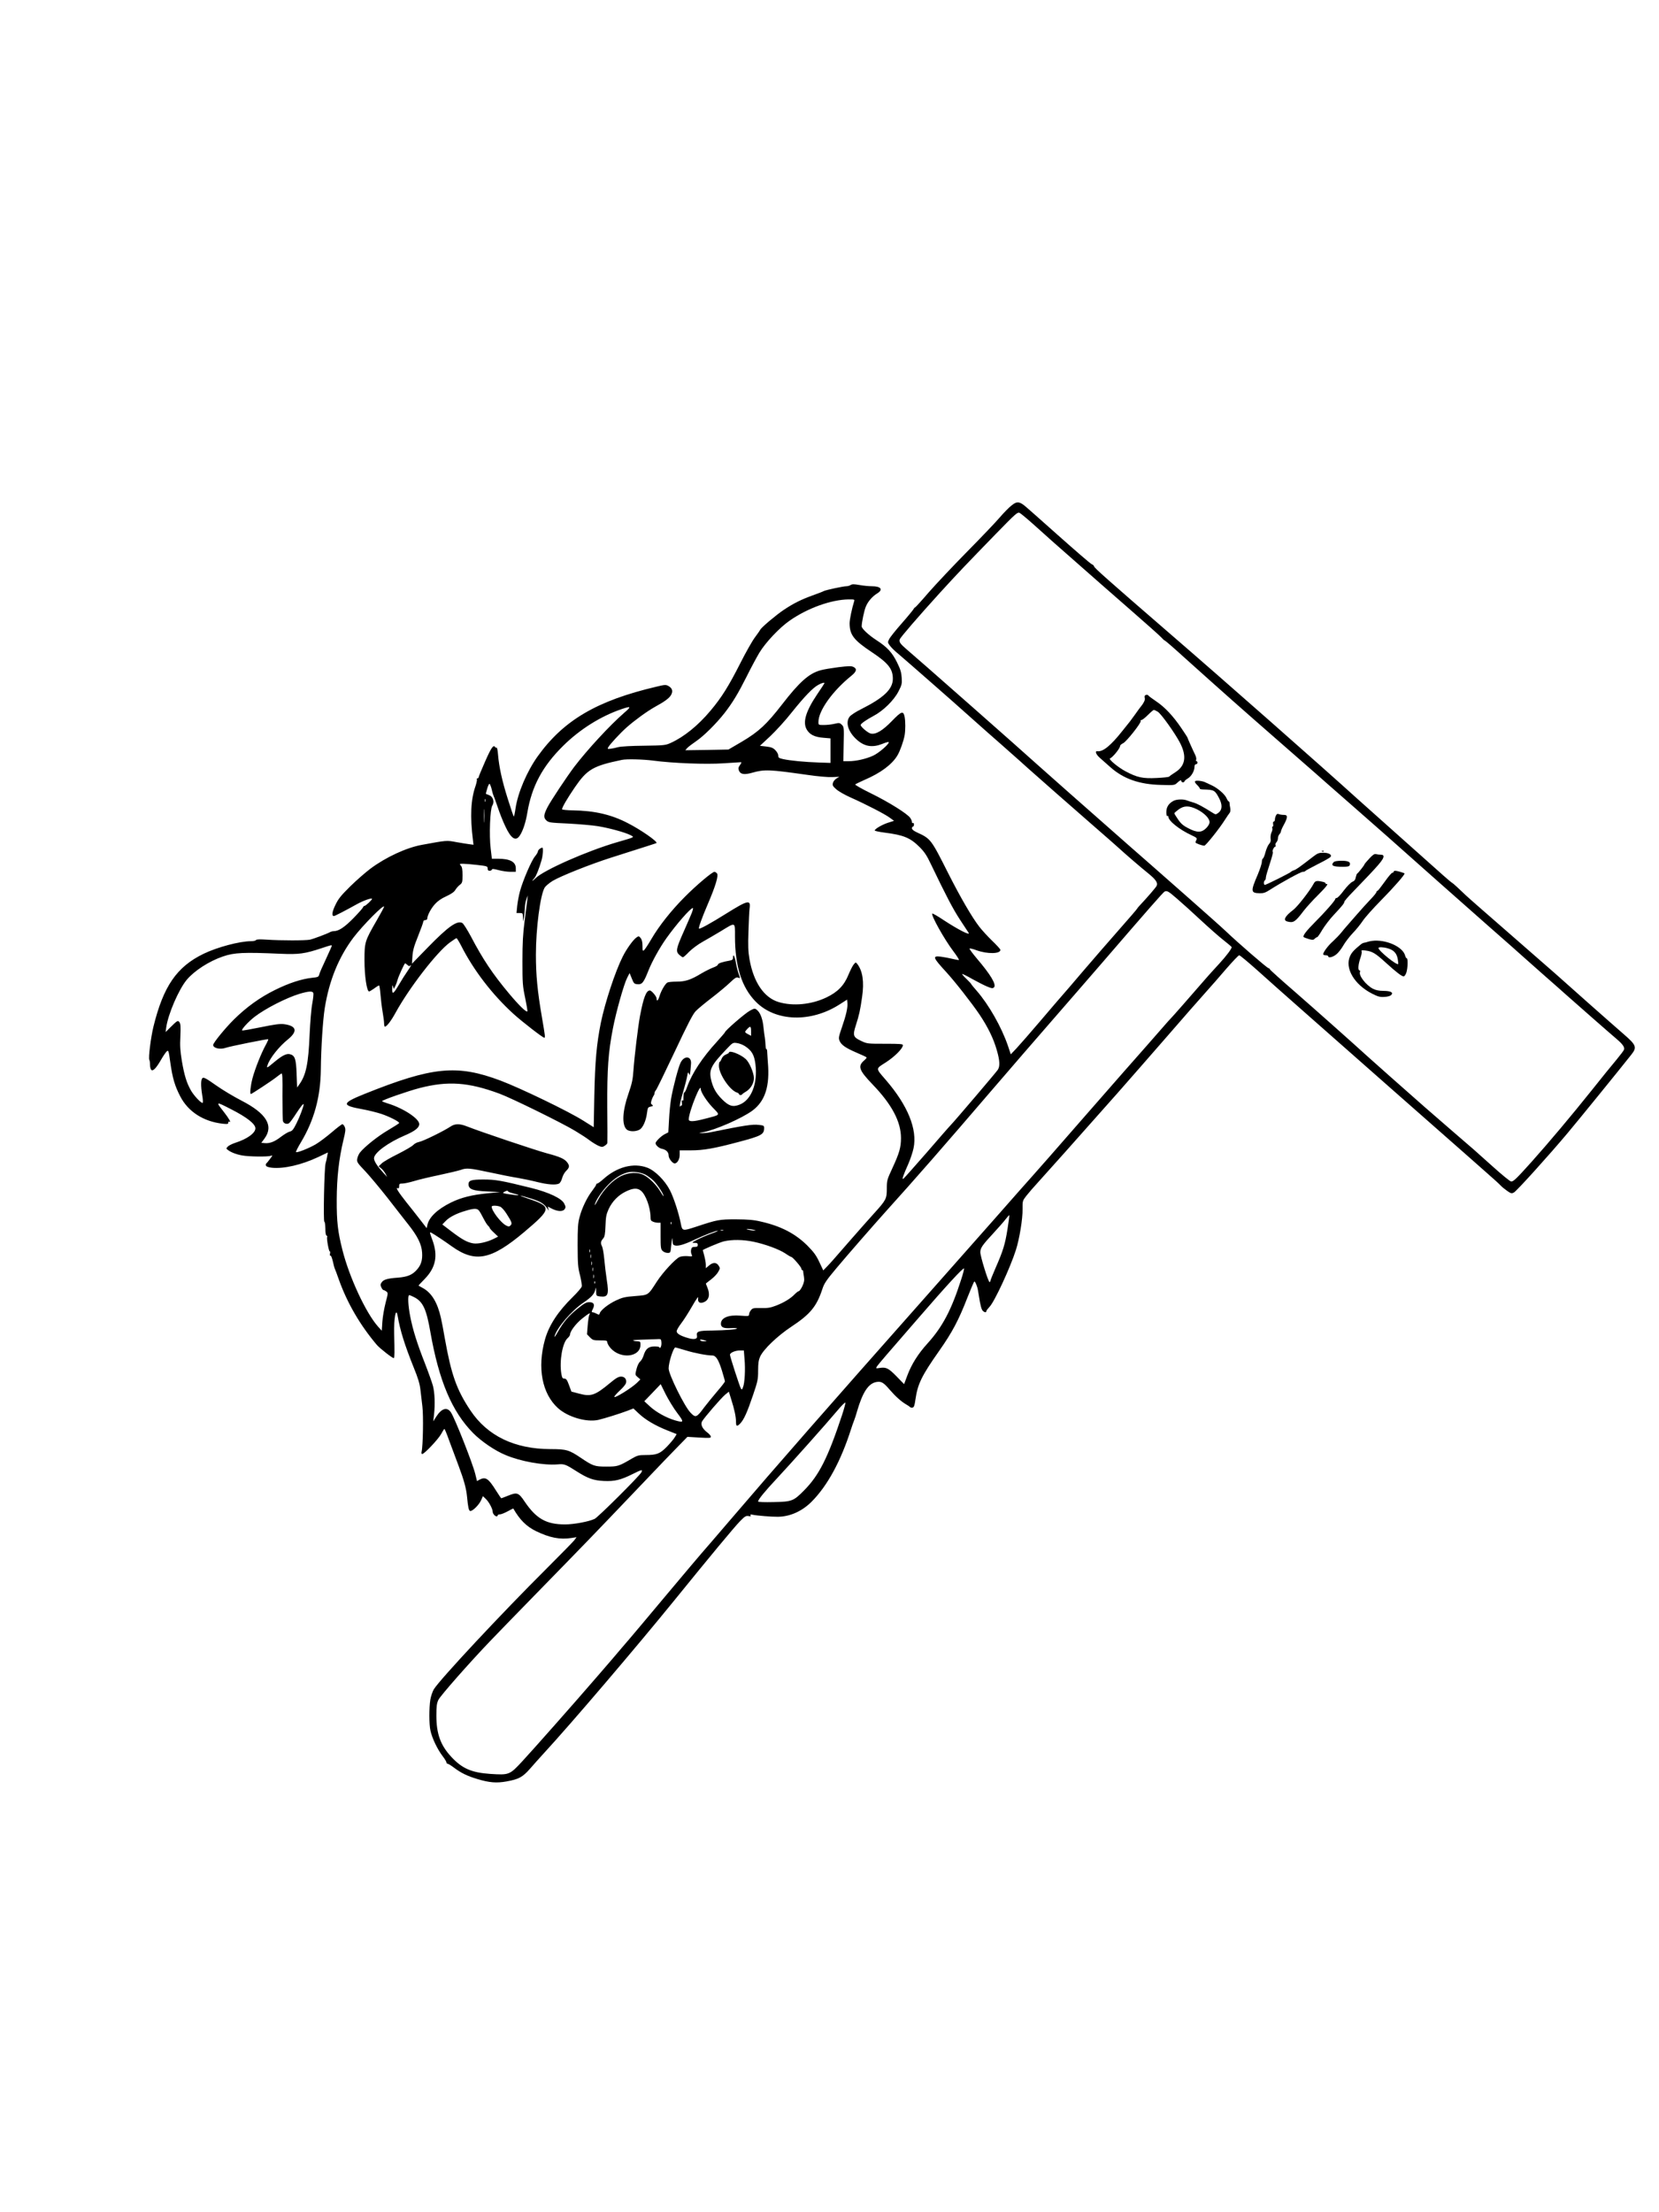 <?xml version="1.0" encoding="UTF-8" standalone="yes"?>
<svg version="1.0" xmlns="http://www.w3.org/2000/svg" width="1650" height="2200" viewBox="0 0 1650 2200" preserveAspectRatio="xMidYMid meet">
  <g transform="translate(0,2200) scale(0.1,-0.1)" fill="#000000" stroke="none">
    <path d="M10059 16972 c-26 -20 -77 -73 -115 -117 -37 -44 -183 -197 -324
-340 -141 -143 -313 -326 -384 -407 -70 -82 -131 -148 -134 -148 -4 0 -12 -9
-17 -19 -6 -10 -59 -75 -118 -142 -60 -68 -116 -138 -124 -156 -15 -29 -15
-33 7 -63 12 -17 50 -55 85 -83 70 -59 598 -522 660 -579 22 -20 123 -110 225
-200 102 -89 201 -177 220 -194 19 -17 62 -55 95 -84 33 -30 74 -66 90 -81
103 -92 426 -376 635 -558 135 -117 256 -224 270 -237 48 -45 216 -190 286
-246 79 -64 102 -97 88 -127 -8 -17 -91 -113 -166 -193 -16 -16 -28 -32 -28
-34 0 -3 -80 -96 -178 -207 -98 -111 -261 -299 -362 -417 -100 -118 -193 -226
-206 -240 -13 -14 -107 -124 -210 -245 -103 -121 -213 -247 -244 -280 l-57
-60 -28 84 c-64 187 -190 409 -311 548 -30 33 -54 64 -54 66 0 3 -21 26 -47
51 -26 24 -46 47 -43 50 3 2 48 -20 100 -50 52 -29 119 -63 148 -75 46 -19 55
-20 68 -8 26 27 -32 125 -174 291 -41 49 -72 91 -69 95 4 3 35 -4 69 -17 108
-39 238 -37 238 4 0 6 -37 47 -83 91 -45 44 -103 107 -128 140 -74 96 -188
293 -308 530 -173 343 -173 343 -313 408 -30 14 -48 28 -48 40 0 9 5 17 10 17
6 0 10 9 10 21 0 11 -4 17 -10 14 -5 -3 -10 1 -10 10 0 9 -7 27 -17 41 -27 41
-216 159 -392 245 -90 44 -160 84 -155 88 5 5 47 25 94 46 161 69 275 155 327
245 25 42 61 144 70 197 9 51 9 139 0 185 -13 62 -31 56 -125 -41 -95 -98
-161 -137 -212 -126 -28 6 -100 67 -100 85 0 13 56 52 129 91 95 50 200 153
246 241 34 66 37 78 33 138 -3 51 -12 83 -45 150 -49 100 -98 154 -208 225
-77 50 -145 114 -145 136 0 39 25 160 42 198 21 51 66 102 116 132 58 37 32
69 -57 69 -28 0 -82 5 -121 12 -56 10 -75 10 -90 0 -11 -7 -30 -12 -42 -12
-32 0 -203 -37 -225 -48 -10 -6 -58 -24 -108 -42 -116 -42 -191 -79 -290 -145
-75 -50 -226 -177 -234 -198 -2 -5 -25 -38 -51 -73 -27 -35 -93 -152 -148
-261 -114 -225 -184 -338 -296 -471 -124 -148 -263 -260 -395 -320 -53 -24
-66 -25 -267 -28 -122 -1 -229 -7 -255 -14 -24 -7 -59 -14 -77 -16 -29 -4 -32
-2 -23 14 16 30 117 139 183 198 79 70 204 161 283 205 99 54 144 88 161 121
19 37 9 66 -30 87 -23 13 -37 12 -118 -8 -592 -139 -923 -334 -1180 -692 -107
-150 -198 -362 -221 -520 -6 -44 -14 -79 -17 -79 -3 0 -29 78 -59 173 -57 179
-88 321 -98 444 -3 40 -9 70 -14 68 -4 -3 -10 -1 -14 5 -17 27 -38 -2 -99
-140 -36 -82 -66 -154 -66 -160 0 -5 -5 -10 -11 -10 -6 0 -9 -6 -6 -12 2 -7
-4 -35 -13 -63 -48 -135 -56 -305 -26 -543 l5 -43 -37 5 c-20 2 -79 12 -131
21 -101 19 -95 19 -346 -27 -154 -28 -358 -123 -510 -236 -49 -37 -140 -116
-202 -177 -92 -91 -118 -123 -147 -184 -34 -69 -39 -111 -15 -111 9 0 119 57
232 120 62 34 147 64 147 51 0 -11 -63 -70 -75 -70 -5 0 -12 -6 -15 -15 -3 -8
-45 -56 -95 -107 -87 -89 -145 -128 -193 -129 -12 0 -30 -4 -40 -10 -28 -16
-164 -67 -200 -75 -43 -9 -289 -9 -424 0 -74 5 -108 4 -112 -4 -4 -6 -26 -11
-49 -11 -114 0 -335 -59 -472 -125 -268 -130 -400 -323 -499 -725 -26 -107
-52 -313 -41 -330 4 -6 7 -28 7 -50 0 -22 6 -45 14 -51 17 -14 50 22 98 106
19 33 43 68 53 78 18 16 20 13 37 -111 22 -155 45 -232 99 -336 79 -152 230
-249 420 -271 49 -5 57 -4 57 10 0 9 5 13 10 10 24 -15 -2 31 -56 100 -81 103
-80 103 76 23 157 -80 240 -146 240 -189 0 -47 -81 -106 -200 -144 -30 -10
-63 -26 -74 -37 -18 -19 -18 -20 0 -34 31 -24 86 -45 144 -55 67 -12 249 -14
281 -4 23 8 23 7 -6 -31 -16 -22 -33 -42 -37 -45 -5 -3 -6 -13 -3 -21 4 -10
25 -17 60 -21 119 -12 295 29 459 106 l97 46 -7 -37 c-3 -20 -10 -53 -16 -72
-13 -45 -24 -580 -12 -580 5 0 9 -30 10 -67 0 -43 4 -68 12 -71 7 -2 9 -8 6
-13 -8 -13 17 -150 26 -144 4 2 5 -7 2 -22 -3 -15 -1 -24 5 -20 5 3 15 -22 23
-56 7 -34 17 -69 21 -77 4 -8 22 -55 39 -105 84 -235 212 -454 378 -650 31
-36 162 -138 169 -131 8 7 8 63 3 241 -4 156 19 274 35 178 24 -142 69 -287
161 -516 41 -100 59 -160 65 -215 5 -42 14 -119 20 -170 11 -89 6 -394 -8
-449 -3 -14 -1 -23 6 -23 21 0 157 144 187 197 16 29 31 53 34 53 3 0 25 -53
48 -118 24 -64 67 -178 94 -252 53 -142 75 -222 83 -305 10 -105 17 -136 30
-141 20 -8 89 59 110 107 l18 40 29 -28 c31 -29 68 -99 68 -127 0 -19 23 -46
39 -46 6 0 11 5 11 10 0 6 10 10 23 10 12 0 46 14 76 30 30 17 55 29 56 28 65
-113 130 -178 226 -225 137 -66 238 -86 353 -68 l50 8 -21 -29 c-12 -16 -135
-141 -273 -279 -452 -450 -1058 -1099 -1125 -1204 -13 -22 -29 -68 -35 -103
-13 -80 -13 -249 1 -308 16 -75 68 -184 120 -253 22 -28 39 -57 39 -64 0 -7 5
-13 12 -13 6 0 34 -17 63 -39 70 -53 134 -84 235 -114 117 -35 188 -41 288
-23 121 22 159 42 233 126 35 41 96 108 134 150 275 298 931 1068 1310 1535
346 427 585 715 645 777 48 49 59 55 84 51 22 -4 27 -3 21 7 -6 9 0 11 21 6
42 -9 190 -21 250 -20 121 1 242 55 338 152 157 159 289 402 391 722 10 30 23
69 30 85 7 17 20 57 29 90 55 189 112 276 191 291 50 9 72 -4 135 -78 57 -66
115 -118 166 -147 16 -9 32 -20 35 -24 4 -5 15 -7 25 -5 14 2 20 19 29 83 22
152 62 234 235 480 131 186 195 307 284 537 32 81 61 150 66 153 8 5 30 -48
36 -85 1 -8 5 -30 8 -48 16 -103 27 -144 40 -157 17 -18 36 -20 36 -4 0 6 14
24 30 41 49 48 209 394 264 568 35 110 68 310 66 406 -1 79 0 83 36 130 21 27
77 92 125 144 85 93 363 405 783 879 115 130 337 385 495 566 157 182 329 377
381 435 52 58 146 165 208 238 63 72 119 132 127 132 7 0 86 -66 176 -146 181
-162 227 -203 439 -390 80 -70 156 -138 170 -150 14 -12 338 -298 720 -635
382 -336 724 -638 760 -669 36 -32 121 -107 190 -168 69 -60 134 -119 145
-132 11 -12 40 -36 63 -52 40 -28 46 -29 69 -17 28 15 346 367 529 585 102
121 527 644 638 785 59 74 51 95 -77 206 -93 80 -618 545 -677 599 -14 13
-209 183 -435 380 -225 196 -430 375 -455 399 -25 23 -65 61 -89 84 -24 22
-46 41 -48 41 -3 0 -40 31 -82 68 -42 38 -245 219 -451 402 -206 184 -391 349
-410 366 -344 312 -1341 1191 -1865 1643 -624 540 -754 655 -754 669 -1 7 -11
16 -23 21 -13 5 -162 134 -333 286 -170 152 -323 287 -340 300 -52 39 -75 39
-126 -3z m241 -206 c162 -146 159 -143 390 -346 102 -90 214 -189 250 -220 36
-32 180 -158 320 -280 140 -122 269 -237 287 -256 17 -19 34 -34 38 -34 4 0
91 -75 193 -168 392 -352 568 -508 922 -817 201 -175 376 -328 390 -341 14
-13 180 -159 370 -325 300 -263 431 -379 555 -490 99 -89 426 -378 795 -704
168 -147 319 -281 335 -296 17 -15 112 -99 211 -187 100 -88 197 -173 215
-190 101 -90 459 -404 507 -444 61 -52 83 -83 74 -107 -3 -9 -37 -54 -76 -101
-40 -47 -151 -184 -247 -305 -199 -249 -426 -519 -597 -710 -149 -166 -179
-195 -202 -195 -10 0 -91 66 -181 147 -90 81 -175 157 -189 169 -14 12 -113
98 -220 190 -108 93 -227 197 -265 230 -204 179 -535 473 -570 505 -155 141
-510 457 -722 642 -139 120 -253 223 -253 227 0 5 -6 10 -14 12 -16 3 -308
256 -426 369 -41 39 -201 181 -355 317 -154 135 -293 258 -310 273 -16 15
-145 127 -285 250 -342 300 -878 774 -1175 1040 -83 74 -238 211 -395 349 -96
84 -186 164 -200 176 -120 107 -387 340 -442 387 -74 63 -89 83 -79 109 8 22
187 229 395 458 189 207 259 280 563 593 200 205 214 217 235 206 13 -7 84
-66 158 -133z m-1804 -743 c-23 -73 -46 -184 -46 -221 0 -115 41 -168 220
-287 164 -109 210 -167 210 -265 0 -104 -90 -189 -316 -303 -51 -25 -101 -58
-113 -73 -46 -58 -15 -155 74 -233 77 -67 154 -78 255 -37 33 14 60 20 60 15
0 -22 -99 -107 -154 -133 -68 -32 -170 -56 -245 -56 l-53 0 3 170 c4 164 3
170 -18 192 -21 20 -26 21 -73 10 -28 -7 -76 -12 -106 -12 -53 0 -54 0 -54 30
0 112 139 307 328 460 51 41 58 69 21 87 -22 11 -48 10 -150 -2 -68 -9 -149
-22 -179 -31 -115 -32 -209 -116 -383 -341 -152 -196 -230 -269 -397 -368
l-135 -79 -215 -4 -214 -3 19 22 c11 12 52 43 90 69 75 51 199 174 282 280 79
102 134 193 218 360 42 85 100 193 127 238 62 103 202 251 302 320 179 125
412 208 584 211 56 1 63 -1 58 -16z m-296 -817 c0 -2 -33 -53 -74 -113 -112
-167 -144 -275 -103 -347 29 -51 78 -76 166 -83 l71 -6 0 -122 0 -122 -117 4
c-136 4 -287 19 -355 34 -42 10 -48 14 -48 36 0 14 -13 37 -29 53 -22 23 -41
30 -91 36 l-62 7 103 96 c56 53 153 159 214 237 124 155 211 246 265 274 33
18 60 25 60 16z m-1990 -293 c-147 -128 -368 -368 -498 -538 -76 -101 -232
-336 -266 -401 -39 -75 -42 -105 -13 -132 23 -22 36 -24 218 -32 107 -6 239
-17 294 -26 112 -18 273 -62 325 -89 42 -22 49 -18 -130 -70 -300 -87 -732
-278 -814 -359 -37 -37 -42 -33 -8 6 16 19 44 91 68 173 14 49 19 125 8 125
-16 0 -44 -23 -44 -37 0 -8 -13 -30 -28 -48 -35 -39 -124 -247 -151 -350 -11
-41 -23 -105 -27 -144 l-7 -71 32 0 c30 0 31 -2 32 -42 l1 -43 9 40 c4 22 8
65 9 95 1 30 8 71 16 90 l14 35 -5 -40 c-3 -22 -15 -116 -27 -210 -17 -134
-22 -220 -22 -405 0 -216 2 -246 27 -364 15 -72 25 -132 22 -134 -11 -11 -82
58 -181 176 -164 196 -261 341 -381 570 -36 67 -74 127 -85 133 -52 28 -143
-37 -347 -247 l-154 -158 5 75 c4 58 16 101 57 202 28 70 51 134 51 142 0 8 9
15 20 15 12 0 20 7 20 18 1 30 37 99 77 142 25 28 63 55 110 76 50 23 79 43
91 63 10 17 30 40 45 51 25 20 27 27 27 97 0 57 -4 81 -17 95 -15 17 -14 18
23 18 21 0 85 -5 142 -12 97 -11 102 -13 102 -35 0 -16 6 -23 19 -23 11 0 21
5 23 12 3 9 19 8 66 -5 34 -9 87 -17 117 -17 l55 0 0 35 c0 64 -58 95 -176 95
l-62 0 -12 102 c-16 130 -6 392 16 426 24 36 9 88 -29 103 -18 7 -33 13 -34
14 -2 1 4 25 13 54 8 28 19 49 23 46 5 -3 15 -29 22 -57 6 -29 16 -60 20 -68
5 -8 22 -58 40 -110 17 -52 50 -136 74 -186 57 -123 103 -154 143 -96 32 46
61 133 77 232 44 260 150 459 354 661 166 165 376 297 586 368 92 31 96 25 25
-36z m285 -477 c197 -26 523 -39 700 -27 88 6 165 11 173 11 8 0 6 -9 -8 -28
-17 -23 -19 -33 -11 -55 15 -38 53 -44 131 -22 124 35 169 33 550 -21 103 -15
204 -24 246 -22 l72 3 -29 -17 c-16 -10 -32 -30 -35 -45 -6 -23 -1 -32 33 -62
22 -20 85 -56 139 -80 155 -69 345 -167 392 -202 l44 -32 -57 -18 c-58 -18
-135 -62 -135 -78 0 -5 43 -14 96 -21 190 -24 257 -51 350 -144 48 -48 72 -84
113 -171 151 -314 217 -441 288 -550 44 -66 82 -126 87 -132 18 -31 -106 33
-248 126 -59 40 -111 69 -114 66 -15 -15 119 -255 209 -374 34 -45 59 -84 56
-87 -2 -3 -31 2 -63 10 -33 8 -85 18 -116 22 -87 10 -82 -6 51 -151 89 -97
257 -312 332 -423 85 -127 140 -240 173 -356 30 -103 33 -162 9 -196 -19 -28
-420 -499 -464 -545 -16 -16 -126 -142 -245 -280 -120 -137 -223 -254 -230
-258 -16 -9 -3 29 51 151 20 46 43 115 51 154 39 187 -57 424 -275 677 -105
122 -105 109 1 177 88 57 168 138 168 170 0 12 -31 14 -177 14 -176 0 -179 0
-240 29 -78 37 -84 53 -50 158 31 96 43 149 61 278 22 151 6 259 -48 329 -15
18 -16 18 -35 -5 -11 -13 -35 -60 -53 -104 -44 -107 -107 -171 -220 -225 -149
-71 -333 -88 -475 -45 -145 44 -249 198 -289 427 -13 74 -15 132 -10 278 3
102 8 203 11 225 13 91 -15 85 -233 -51 -153 -96 -263 -156 -270 -149 -7 7 29
107 88 245 77 179 108 283 91 304 -8 9 -19 16 -25 16 -22 0 -181 -134 -296
-250 -135 -136 -255 -287 -333 -421 -30 -52 -63 -101 -71 -108 -14 -12 -16 -7
-16 42 0 38 -6 62 -18 78 -18 21 -20 21 -42 6 -33 -23 -98 -113 -137 -191 -75
-150 -174 -450 -217 -656 -42 -210 -58 -383 -65 -723 l-6 -317 -105 66 c-147
93 -624 323 -823 398 -432 162 -676 138 -1349 -132 -231 -93 -235 -115 -25
-153 62 -11 149 -33 194 -48 81 -28 173 -75 173 -89 0 -4 -49 -35 -108 -70
-103 -60 -236 -166 -282 -224 -12 -15 -24 -43 -27 -62 -5 -32 0 -40 80 -124
46 -49 145 -168 220 -263 74 -96 167 -214 206 -264 94 -118 134 -199 139 -281
5 -75 -10 -124 -51 -170 -45 -52 -93 -72 -188 -80 -104 -7 -146 -19 -164 -48
-12 -18 -13 -27 -2 -49 6 -15 17 -27 22 -27 6 0 18 -7 28 -14 17 -13 17 -18
-8 -112 -14 -55 -29 -139 -32 -188 l-6 -90 -37 41 c-121 136 -286 491 -354
761 -46 180 -58 282 -57 501 1 224 22 407 66 591 21 86 24 109 14 132 -6 15
-17 28 -24 28 -6 0 -54 -36 -106 -81 -52 -44 -123 -98 -159 -119 -69 -40 -187
-87 -196 -77 -3 3 19 48 50 99 131 219 194 451 197 723 2 213 20 491 39 610
44 275 139 507 286 702 96 125 304 335 304 306 0 -5 -32 -65 -72 -134 -120
-208 -123 -218 -123 -399 0 -155 23 -310 46 -310 5 0 28 14 51 30 22 17 44 30
48 30 4 0 10 -40 14 -89 4 -49 13 -126 21 -172 8 -46 15 -99 15 -116 0 -18 4
-33 8 -33 18 0 63 59 107 140 135 246 409 601 539 697 32 23 62 43 66 43 4 0
25 -33 45 -72 125 -247 311 -489 523 -682 85 -77 290 -236 305 -236 11 0 10
10 -23 203 -45 261 -60 421 -60 622 0 264 43 592 87 668 10 16 46 46 80 67 80
48 377 166 578 230 383 122 450 143 454 146 15 13 -155 132 -285 198 -163 85
-332 124 -546 127 -60 1 -108 6 -108 11 0 19 52 108 127 218 123 179 180 213
468 273 46 10 208 6 310 -7z m-1668 -408 c-3 -7 -5 -2 -5 12 0 14 2 19 5 13 2
-7 2 -19 0 -25z m-10 -195 c-2 -32 -3 -8 -3 52 0 61 1 87 3 58 2 -29 2 -78 0
-110z m6889 -770 c50 -43 158 -140 240 -217 82 -76 184 -166 227 -199 42 -33
77 -63 77 -66 0 -17 -54 -89 -126 -167 -45 -49 -98 -107 -117 -129 -188 -217
-344 -394 -361 -411 -12 -12 -46 -50 -76 -85 -30 -35 -107 -122 -170 -194 -64
-71 -338 -384 -610 -695 -271 -311 -508 -581 -526 -600 -18 -19 -189 -213
-380 -430 -192 -217 -522 -591 -734 -830 -888 -1002 -1427 -1617 -1874 -2140
-153 -179 -287 -334 -297 -345 -10 -11 -166 -195 -346 -410 -179 -214 -348
-415 -374 -445 -26 -30 -105 -122 -175 -205 -71 -82 -133 -155 -139 -161 -5
-6 -32 -37 -60 -69 -138 -161 -600 -684 -691 -781 -126 -136 -130 -137 -319
-125 -186 13 -280 54 -387 170 -107 115 -148 229 -148 410 0 94 4 122 20 156
20 42 310 371 515 585 60 63 290 300 510 525 445 456 514 527 965 1000 173
182 353 370 401 418 l86 88 117 -7 c100 -6 116 -5 116 8 0 9 -16 28 -35 42
-50 38 -69 79 -53 110 20 36 194 238 232 268 l35 28 24 -78 c31 -97 47 -172
47 -222 0 -47 10 -50 44 -14 36 39 68 111 125 279 47 138 51 157 51 245 0 73
5 105 20 139 34 73 170 204 310 297 188 124 252 201 309 375 18 56 40 88 138
205 105 126 375 435 500 574 288 319 555 624 1053 1205 184 214 443 514 575
665 132 151 368 424 525 605 436 506 600 693 613 699 25 10 36 4 123 -71z
m-4825 -140 c-11 -27 -46 -109 -79 -183 -78 -175 -83 -201 -47 -235 16 -14 32
-25 37 -25 5 0 33 24 61 54 30 30 88 74 137 101 47 26 128 74 180 105 149 91
140 94 140 -52 0 -298 67 -508 207 -650 196 -199 547 -210 833 -27 l75 48 3
-32 c5 -45 -13 -124 -55 -245 -32 -92 -34 -105 -23 -133 18 -41 59 -70 168
-117 52 -22 97 -43 100 -47 3 -3 -6 -16 -20 -28 -70 -59 -57 -98 80 -241 192
-199 283 -371 283 -534 0 -94 -17 -151 -87 -302 -52 -112 -54 -120 -54 -202 0
-99 -7 -113 -126 -244 -40 -44 -141 -158 -225 -254 -205 -236 -199 -228 -242
-274 l-39 -40 -39 83 c-32 68 -55 99 -121 166 -120 118 -262 192 -462 237 -71
17 -125 21 -246 22 -166 0 -184 -3 -398 -74 -134 -44 -137 -43 -151 33 -20
102 -70 257 -109 332 -50 97 -149 195 -225 223 -136 51 -300 8 -435 -113 -28
-25 -55 -45 -61 -45 -6 0 -11 -4 -11 -10 0 -5 -18 -33 -40 -62 -52 -67 -103
-174 -126 -263 -16 -58 -19 -107 -19 -280 1 -186 3 -220 24 -298 12 -49 20
-99 17 -111 -3 -12 -42 -58 -87 -102 -149 -146 -239 -283 -279 -426 -78 -281
-29 -538 130 -682 98 -88 281 -142 399 -117 64 15 209 60 294 92 l57 22 53
-50 c65 -62 165 -121 284 -168 l93 -37 -18 -30 c-9 -17 -45 -59 -78 -94 -71
-72 -101 -84 -214 -84 -67 0 -81 -4 -135 -35 -131 -77 -141 -80 -255 -80 -116
0 -133 6 -253 87 -117 79 -144 87 -304 87 -355 1 -625 131 -794 384 -137 205
-190 354 -254 712 -14 83 -32 177 -40 210 -33 148 -90 244 -173 292 -26 14
-48 27 -49 28 -2 1 26 30 61 66 111 114 134 232 76 389 -29 79 -29 80 -7 69
29 -16 123 -78 201 -134 233 -166 390 -135 719 142 276 233 279 253 39 333
-48 16 -81 29 -75 29 7 1 56 -13 110 -30 94 -30 126 -51 161 -104 12 -19 12
-19 6 3 l-6 23 41 -21 c57 -29 109 -31 127 -5 12 18 11 25 -4 55 -25 52 -152
112 -328 156 -303 75 -356 84 -477 84 -121 0 -147 -9 -147 -48 1 -49 43 -65
190 -71 l125 -6 -125 -12 c-158 -16 -263 -42 -365 -92 -135 -67 -218 -146
-234 -223 l-7 -32 -69 89 c-39 50 -99 127 -135 171 -79 100 -108 147 -85 138
11 -5 15 0 15 20 0 23 4 26 33 26 19 0 71 11 117 25 46 14 159 41 251 60 92
20 187 42 210 50 60 22 87 19 290 -24 101 -22 227 -47 279 -55 52 -9 139 -27
194 -41 104 -26 184 -32 217 -15 10 6 24 30 30 54 6 25 24 56 40 72 34 33 36
52 9 86 -26 34 -74 55 -199 88 -121 33 -651 211 -799 269 -70 28 -119 27 -162
-3 -66 -44 -274 -146 -311 -152 -21 -4 -46 -17 -58 -30 -11 -13 -80 -53 -153
-90 -73 -36 -146 -78 -162 -94 l-30 -29 25 -20 c13 -10 32 -34 42 -52 l18 -34
-37 40 c-62 68 -94 117 -94 146 0 54 140 157 312 230 95 41 138 75 138 110 0
54 -158 158 -312 205 -32 10 -58 20 -58 23 0 11 262 102 375 131 281 72 483
58 792 -56 120 -44 622 -291 753 -370 52 -31 118 -74 145 -95 28 -21 68 -45
88 -54 34 -14 39 -14 62 1 14 9 26 21 26 28 1 6 1 166 -1 356 -2 378 10 547
56 782 31 163 109 439 141 502 l25 49 22 -54 c20 -50 24 -54 57 -57 45 -4 61
16 108 135 37 93 112 228 178 321 98 138 241 302 264 302 5 0 0 -21 -10 -47z
m-3581 -329 c0 -4 -27 -63 -59 -133 -33 -69 -63 -138 -66 -152 -6 -24 -12 -27
-71 -33 -103 -11 -230 -52 -369 -121 -150 -74 -282 -169 -408 -293 -87 -86
-207 -233 -207 -254 0 -32 69 -48 126 -28 43 15 417 90 422 85 2 -2 -9 -28
-25 -57 -43 -77 -108 -240 -132 -332 -19 -73 -28 -156 -16 -156 8 0 210 133
250 165 22 17 46 35 53 39 11 6 13 -37 11 -226 0 -128 2 -241 6 -250 10 -24
43 -32 62 -16 9 7 40 50 69 95 45 69 74 105 74 90 0 -20 -40 -127 -71 -188
-31 -62 -43 -77 -66 -82 -15 -3 -54 -26 -87 -51 -64 -50 -113 -69 -164 -64
l-33 3 32 43 c93 127 19 249 -230 377 -74 38 -188 106 -253 152 -96 68 -122
82 -134 72 -17 -14 -18 -75 -3 -170 7 -38 9 -72 5 -76 -11 -11 -92 75 -120
128 -41 74 -63 147 -87 286 -17 104 -20 151 -15 248 4 95 2 124 -9 139 -16 21
-20 19 -93 -53 l-45 -45 6 45 c18 132 124 379 205 476 76 90 221 184 359 231
113 39 204 43 573 27 182 -8 242 0 410 56 90 30 100 33 100 23z m752 -190 c15
-14 20 -15 34 -3 9 7 -4 -16 -28 -51 -25 -36 -64 -97 -87 -137 -59 -100 -71
-108 -70 -47 1 38 3 43 8 24 l7 -25 16 30 c8 17 18 44 22 60 7 31 68 164 75
165 3 0 13 -7 23 -16z m-936 -279 c4 -8 -1 -54 -10 -103 -10 -49 -21 -188 -27
-316 -12 -285 -35 -396 -102 -490 l-22 -31 -5 135 c-5 149 -17 184 -66 196
-34 9 -76 -12 -150 -73 -83 -69 -85 -70 -72 -32 23 68 114 182 201 252 101 82
87 136 -40 152 -35 5 -96 -3 -226 -30 -98 -20 -183 -35 -188 -33 -15 5 60 87
123 136 110 84 314 188 448 229 89 26 128 29 136 8z m3300 -1805 c23 -12 62
-40 85 -63 39 -40 99 -131 99 -152 0 -5 -14 14 -31 43 -38 65 -108 136 -163
165 -62 33 -153 29 -230 -9 -82 -40 -172 -133 -225 -230 -23 -44 -39 -68 -36
-54 13 48 71 134 135 199 62 64 128 105 194 122 46 12 123 2 172 -21z m-42
-161 c48 -38 95 -167 96 -262 0 -31 4 -39 26 -47 14 -6 36 -10 50 -10 l24 0 0
-130 c0 -117 2 -132 20 -150 11 -11 33 -20 49 -20 29 0 30 1 36 68 8 81 13
100 14 50 1 -31 5 -39 25 -44 32 -8 93 10 195 58 108 50 206 88 229 88 9 0
-19 -13 -63 -28 -44 -16 -107 -43 -140 -60 -57 -30 -59 -31 -27 -32 25 0 32
-4 32 -20 0 -16 -7 -20 -30 -20 -23 0 -31 -5 -36 -26 -4 -14 -2 -36 4 -48 10
-22 9 -23 -39 -18 -27 2 -62 -1 -79 -8 -42 -18 -166 -151 -227 -245 -90 -139
-80 -133 -216 -144 -103 -8 -127 -14 -191 -44 -76 -36 -151 -95 -161 -127 -5
-17 -8 -17 -33 -4 -15 8 -33 14 -40 14 -9 0 -9 7 3 30 24 46 12 70 -34 70 -30
0 -50 -11 -116 -64 -90 -72 -142 -134 -198 -233 -21 -38 -35 -57 -32 -43 22
84 170 257 290 337 76 52 105 83 115 125 8 32 8 31 9 -13 1 -46 1 -47 39 -52
79 -9 90 16 67 163 -9 58 -20 151 -25 207 -5 56 -15 114 -23 130 -16 31 -13
48 13 78 14 16 19 43 22 125 3 88 8 114 31 165 36 78 97 140 172 176 71 34
113 37 149 8z m-1320 -8 c3 -5 29 -14 57 -21 73 -18 55 -22 -39 -8 -71 11 -78
13 -59 24 28 15 35 16 41 5z m-80 -151 c14 -5 41 -35 61 -66 56 -87 61 -102
43 -120 -14 -14 -19 -14 -45 -1 -52 27 -143 146 -143 187 0 13 50 13 84 0z
m-212 -37 c9 -10 29 -45 46 -79 17 -33 37 -66 46 -73 9 -8 16 -17 16 -22 0 -4
19 -26 42 -47 l42 -40 -42 -21 c-65 -33 -157 -54 -205 -46 -60 10 -109 37
-215 117 l-93 71 33 34 c38 40 109 76 199 102 82 25 112 25 131 4z m5258 -188
c-24 -151 -44 -215 -119 -386 -28 -64 -51 -122 -51 -128 0 -6 -4 -11 -8 -11
-13 0 -92 256 -92 296 0 43 18 70 138 199 46 50 98 109 115 132 18 22 33 40
35 38 2 -2 -6 -65 -18 -140z m-3343 53 c-3 -8 -6 -5 -6 6 -1 11 2 17 5 13 3
-3 4 -12 1 -19z m818 -58 c27 -7 27 -8 5 -8 -14 0 -38 4 -55 8 -27 7 -27 8 -5
8 14 0 39 -4 55 -8z m-302 -7 c-7 -2 -19 -2 -25 0 -7 3 -2 5 12 5 14 0 19 -2
13 -5z m302 -112 c118 -25 254 -75 317 -117 27 -19 54 -34 58 -34 13 0 100
-101 100 -116 0 -8 4 -14 8 -14 5 0 9 -6 10 -12 0 -7 4 -32 8 -56 5 -34 2 -54
-16 -93 -13 -27 -29 -49 -35 -49 -6 0 -24 -14 -40 -30 -42 -44 -110 -85 -189
-115 -55 -21 -83 -25 -148 -23 -74 1 -83 -1 -99 -21 -11 -13 -19 -32 -19 -42
0 -18 -6 -19 -85 -13 -121 10 -195 -21 -195 -81 0 -35 28 -47 95 -43 36 2 65
1 65 -3 0 -10 -111 -19 -249 -21 -136 -1 -157 -8 -149 -53 7 -32 -27 -40 -91
-21 -75 22 -111 44 -111 67 0 11 20 46 44 77 25 32 74 109 110 172 40 70 64
103 60 84 -8 -43 15 -61 56 -44 52 21 65 76 35 147 -8 19 -15 37 -15 38 0 1
24 20 53 42 29 22 61 56 71 76 19 33 19 36 3 61 -22 34 -57 34 -96 0 l-31 -26
0 34 c0 18 -7 58 -15 88 -8 30 -15 56 -15 57 0 7 165 77 209 88 80 19 192 18
296 -4z m-1628 -103 c-3 -7 -5 -2 -5 12 0 14 2 19 5 13 2 -7 2 -19 0 -25z m10
-55 c-3 -10 -5 -4 -5 12 0 17 2 24 5 18 2 -7 2 -21 0 -30z m10 -70 c-3 -10 -5
-4 -5 12 0 17 2 24 5 18 2 -7 2 -21 0 -30z m10 -60 c-3 -10 -5 -4 -5 12 0 17
2 24 5 18 2 -7 2 -21 0 -30z m3662 -89 c-96 -300 -185 -470 -335 -635 -94
-104 -158 -206 -200 -318 l-32 -86 -75 77 c-80 82 -104 94 -168 84 -36 -6 -39
-5 -30 11 6 10 50 64 98 119 48 56 189 218 312 360 277 321 455 514 459 499 2
-7 -11 -57 -29 -111z m-3652 19 c-3 -10 -5 -4 -5 12 0 17 2 24 5 18 2 -7 2
-21 0 -30z m10 -55 c-3 -8 -6 -5 -6 6 -1 11 2 17 5 13 3 -3 4 -12 1 -19z
m-1798 -138 c87 -44 122 -119 161 -345 86 -489 215 -793 426 -1007 82 -83 217
-175 322 -218 151 -64 377 -104 518 -93 67 6 79 1 192 -71 109 -69 165 -89
268 -94 107 -5 168 10 286 69 90 45 104 48 87 17 -21 -39 -430 -446 -465 -463
-57 -27 -205 -55 -294 -55 -187 0 -286 56 -402 227 -60 90 -76 95 -164 59 -36
-14 -66 -26 -68 -26 -3 0 -25 33 -51 74 -77 123 -104 142 -164 112 l-27 -15
-17 70 c-25 103 -202 552 -242 613 -38 57 -93 41 -146 -42 l-30 -47 8 70 c11
100 7 212 -11 283 -9 33 -45 134 -80 224 -79 201 -120 333 -146 466 -22 112
-26 212 -10 212 6 0 28 -9 49 -20z m1742 -177 c-5 -10 -12 -57 -16 -105 l-7
-87 30 -31 c28 -28 36 -30 101 -30 64 0 71 -2 71 -20 0 -10 15 -36 32 -56 100
-114 298 -91 298 33 0 29 -3 33 -27 34 -16 0 -36 3 -45 7 -10 4 26 8 80 9 53
2 120 4 147 5 50 3 50 3 53 -29 2 -18 -1 -41 -7 -50 -6 -10 -11 -12 -11 -5 0
8 -17 12 -50 12 -60 0 -89 -24 -109 -90 -7 -23 -22 -50 -35 -61 -14 -12 -28
-43 -36 -76 -14 -55 -14 -56 13 -79 l26 -22 -32 -32 c-54 -53 -227 -160 -227
-141 0 7 25 35 55 63 31 28 58 61 61 74 9 36 -12 64 -49 64 -25 0 -50 -14
-110 -64 -148 -123 -189 -137 -305 -106 l-79 21 -24 65 c-19 52 -28 64 -46 64
-18 0 -23 8 -30 48 -21 126 11 309 62 354 14 12 25 29 25 38 0 31 59 109 122
159 67 53 85 62 69 34z m1149 -253 c24 -8 24 -8 -7 -9 -17 -1 -35 4 -38 9 -7
11 9 11 45 0z m-191 -99 c91 -28 213 -51 265 -51 36 0 62 -41 96 -150 16 -53
30 -102 30 -108 0 -5 -34 -50 -76 -98 -42 -49 -101 -122 -131 -161 -75 -102
-85 -105 -136 -51 -60 62 -217 381 -217 439 0 61 48 209 67 209 3 0 49 -13
102 -29z m586 -88 c9 -102 2 -236 -15 -278 -10 -27 -12 -28 -22 -12 -13 23
-108 317 -108 334 0 20 51 42 97 43 l41 0 7 -87z m-670 -534 c71 -94 69 -100
-22 -74 -86 25 -190 83 -251 140 l-54 50 82 85 81 85 50 -101 c28 -55 79 -139
114 -185z m1640 -21 c-141 -425 -228 -599 -379 -751 -105 -106 -120 -111 -303
-115 -89 -2 -153 0 -153 6 0 19 67 101 185 227 142 152 498 551 605 679 41 49
76 83 78 77 2 -6 -13 -62 -33 -123z"/>
    <path d="M11386 15081 c-4 -5 -3 -16 0 -25 5 -14 -11 -49 -38 -81 -5 -5 -30
-39 -55 -75 -26 -36 -50 -69 -55 -75 -4 -5 -37 -46 -72 -90 -120 -152 -196
-213 -253 -206 -26 4 -12 -33 25 -65 20 -18 68 -60 106 -94 131 -116 288 -171
504 -176 130 -4 134 -3 160 21 28 27 42 31 42 15 0 -5 7 -10 15 -10 8 0 15 4
15 9 0 5 15 18 33 29 36 21 67 75 67 116 0 16 6 26 15 26 8 0 15 7 15 15 0 8
-4 15 -10 15 -5 0 -7 7 -3 16 3 8 -1 29 -10 47 -27 55 -77 168 -77 172 0 3
-27 44 -60 93 -81 120 -165 210 -252 268 -40 27 -74 52 -76 57 -5 10 -30 9
-36 -2z m129 -159 c35 -22 173 -216 222 -311 68 -133 52 -228 -48 -291 -30
-19 -57 -38 -60 -43 -4 -5 -60 -11 -125 -14 -138 -7 -194 5 -307 65 -75 39
-177 124 -157 130 26 9 100 100 100 123 0 8 13 20 29 27 33 14 185 207 176
222 -3 6 0 10 8 10 8 0 37 23 64 50 28 28 54 50 59 50 5 0 23 -8 39 -18z"/>
    <path d="M11885 14230 c-4 -6 6 -23 22 -37 15 -15 27 -31 26 -35 -2 -4 14 -9
35 -9 108 -3 115 -7 157 -87 34 -65 32 -116 -7 -145 -26 -19 -27 -19 -56 -1
-100 63 -152 91 -192 103 -25 7 -55 17 -68 22 -34 13 -99 11 -130 -5 -48 -25
-72 -62 -72 -112 0 -27 4 -43 10 -39 6 3 10 1 10 -6 0 -42 108 -128 230 -185
50 -23 58 -30 50 -45 -6 -10 -10 -22 -10 -27 0 -8 65 -32 88 -32 14 0 150 170
202 253 22 34 45 68 51 75 6 8 8 27 5 45 -4 18 -7 40 -7 50 0 9 -4 17 -8 17
-5 0 -14 14 -21 30 -16 40 -89 103 -148 130 -26 12 -54 25 -62 29 -30 16 -98
23 -105 11z m23 -280 c70 -36 122 -89 122 -126 0 -16 -13 -39 -34 -60 -46 -46
-91 -46 -177 -1 -48 24 -73 45 -101 86 -21 30 -38 58 -38 63 0 4 19 21 42 38
55 40 105 40 186 0z"/>
    <path d="M12691 13891 c-6 -11 -11 -29 -11 -40 0 -12 -5 -21 -11 -21 -7 0 -9
-10 -7 -25 3 -14 1 -25 -4 -25 -6 0 -7 -7 -4 -16 3 -8 0 -27 -8 -42 -7 -15
-11 -42 -9 -60 4 -24 0 -39 -15 -55 -11 -12 -27 -49 -36 -82 -8 -33 -20 -61
-26 -63 -5 -2 -10 -17 -10 -33 0 -17 -19 -74 -41 -127 -72 -167 -70 -183 19
-185 38 -1 57 5 102 34 117 75 307 179 327 179 12 0 23 3 25 8 2 4 56 33 120
66 65 32 123 65 130 73 19 23 -16 43 -73 43 -39 0 -56 -6 -96 -37 -142 -110
-174 -132 -195 -138 -13 -4 -25 -11 -28 -15 -7 -10 -247 -130 -260 -130 -13 0
-13 37 0 45 6 3 10 16 10 28 0 12 18 74 39 137 21 63 35 116 30 118 -10 4 11
52 24 52 5 0 7 7 3 15 -3 8 1 21 9 29 8 8 15 26 15 40 0 13 7 31 15 40 8 8 15
21 15 28 0 7 13 38 30 68 40 75 39 97 -2 96 -18 0 -41 4 -50 8 -11 5 -20 2
-27 -13z"/>
    <path d="M13148 13533 c7 -3 16 -2 19 1 4 3 -2 6 -13 5 -11 0 -14 -3 -6 -6z"/>
    <path d="M13617 13460 c-26 -28 -47 -53 -47 -57 0 -7 -63 -87 -72 -91 -4 -2
-10 -19 -14 -37 -4 -24 -14 -37 -35 -45 -15 -7 -53 -45 -84 -86 -30 -41 -62
-74 -70 -74 -8 0 -15 -5 -15 -11 0 -14 -106 -135 -201 -229 -85 -85 -126 -138
-113 -149 5 -4 28 -13 52 -20 36 -10 45 -10 58 4 8 8 19 15 24 15 5 0 28 33
51 73 24 39 74 106 113 147 85 91 106 117 106 131 0 7 35 48 79 93 270 279
311 327 311 360 0 11 -9 16 -27 16 -16 0 -37 3 -48 6 -16 4 -32 -7 -68 -46z"/>
    <path d="M13263 13425 c-30 -33 -5 -45 93 -45 48 0 63 4 68 16 12 31 -13 44
-83 44 -44 -1 -70 -5 -78 -15z"/>
    <path d="M13860 13330 c0 -5 -6 -10 -13 -10 -7 0 -41 -40 -76 -90 -35 -49 -67
-90 -72 -90 -5 0 -9 -5 -9 -11 0 -6 -26 -39 -59 -73 -32 -33 -96 -104 -141
-156 -46 -52 -89 -102 -96 -110 -8 -8 -31 -36 -52 -62 -20 -25 -59 -65 -85
-89 -47 -41 -97 -108 -97 -129 0 -5 11 -10 25 -10 14 0 25 -4 25 -10 0 -20 47
-9 82 20 20 16 50 56 68 87 18 32 60 87 94 123 35 36 78 90 98 120 19 30 101
123 182 205 135 137 243 262 235 269 -9 7 -74 26 -90 26 -11 0 -19 -4 -19 -10z"/>
    <path d="M13066 13213 c-37 -70 -160 -228 -203 -261 -84 -64 -105 -104 -60
-116 61 -16 78 -6 163 106 27 35 90 105 141 155 81 81 111 119 86 111 -5 -2
-8 2 -9 7 0 6 -13 13 -30 16 -58 13 -73 10 -88 -18z"/>
    <path d="M13645 12643 c-16 -2 -37 -7 -45 -10 -8 -3 -22 -7 -31 -8 -9 -1 -22
-7 -30 -13 -73 -60 -93 -81 -111 -119 -56 -119 40 -284 219 -375 57 -29 78
-35 121 -32 31 1 58 9 68 18 25 26 -2 41 -76 42 -46 0 -77 7 -105 21 -70 37
-143 131 -129 167 3 9 1 16 -5 16 -17 0 -13 58 8 119 11 30 17 61 13 69 -4 13
2 14 41 9 67 -9 97 -27 199 -120 107 -97 158 -136 178 -137 9 0 20 16 28 40
14 46 16 140 3 140 -5 0 -12 12 -16 27 -22 88 -194 164 -330 146z m157 -74
c58 -16 88 -47 99 -103 5 -27 7 -51 5 -53 -15 -15 -196 132 -196 159 0 11 47
10 92 -3z"/>
    <path d="M7290 12477 c0 -20 -6 -25 -37 -31 -67 -11 -113 -27 -113 -39 0 -7
-21 -20 -47 -29 -27 -10 -79 -36 -118 -59 -104 -63 -158 -81 -245 -81 -41 0
-83 -4 -92 -9 -22 -12 -63 -82 -79 -136 -13 -45 -29 -57 -29 -22 0 20 -50 79
-67 79 -36 0 -63 -70 -98 -255 -19 -103 -55 -399 -65 -540 -6 -91 -15 -131
-49 -230 -60 -171 -68 -308 -20 -356 23 -23 87 -26 128 -4 34 17 66 88 76 167
7 53 9 57 37 63 25 6 27 8 13 19 -13 9 -14 17 -4 46 6 19 16 39 20 45 5 5 9
16 9 24 0 8 6 22 14 30 8 9 91 180 186 381 127 270 181 375 208 403 20 22 93
82 162 135 69 53 151 122 182 152 46 44 62 54 78 48 24 -9 24 -11 5 42 -8 23
-20 71 -26 106 -11 65 -29 96 -29 51z"/>
    <path d="M7460 11950 c-49 -26 -250 -200 -250 -216 0 -3 -37 -46 -82 -96 -141
-153 -246 -313 -292 -442 -12 -36 -26 -63 -29 -59 -6 5 -11 -35 -10 -74 1 -7
-4 -10 -9 -6 -7 4 -9 -6 -6 -25 2 -17 1 -29 -3 -26 -4 2 -10 -2 -12 -8 -3 -7
-6 -4 -6 7 -1 11 14 72 33 135 18 63 37 135 41 160 6 36 9 41 16 25 4 -11 8
-18 9 -15 4 9 11 75 13 114 4 76 -69 81 -105 6 -22 -46 -74 -243 -93 -353 -8
-49 -18 -144 -21 -213 l-7 -125 -37 -19 c-35 -18 -90 -72 -90 -89 0 -19 33
-49 61 -55 44 -9 69 -33 69 -68 0 -28 38 -78 60 -78 26 0 50 41 50 85 l0 45
110 0 c127 0 230 18 478 84 226 60 252 74 252 139 0 22 -5 25 -53 30 -62 8
-145 -5 -480 -73 -27 -6 -65 -9 -85 -9 -36 1 -36 2 9 9 117 20 388 138 492
215 127 94 175 244 154 480 -2 28 -5 69 -6 93 0 24 -4 41 -8 39 -5 -3 -8 14
-9 36 -1 23 -4 58 -7 77 -4 19 -9 64 -13 99 -7 77 -27 138 -56 168 -26 27 -33
28 -78 3z m10 -205 l0 -46 -30 16 c-36 19 -36 22 -8 52 31 33 38 29 38 -22z
m-60 -149 c67 -44 91 -86 103 -177 25 -192 -40 -360 -159 -405 -67 -26 -106
-13 -173 54 -62 62 -92 118 -110 201 -20 93 3 139 152 295 64 68 66 69 107 63
23 -3 59 -17 80 -31z m-440 -427 c0 -30 59 -121 118 -183 77 -80 84 -70 -77
-112 -114 -30 -161 -31 -161 -6 0 34 31 136 68 224 33 80 52 107 52 77z"/>
    <path d="M7250 11532 c0 -4 -14 -13 -31 -19 -19 -8 -34 -23 -42 -42 -6 -17
-15 -31 -19 -31 -4 0 -8 -18 -8 -39 0 -82 108 -243 179 -266 11 -3 21 -11 21
-16 0 -11 27 -12 32 -1 2 4 17 14 33 24 49 27 85 86 83 138 -1 52 -45 155 -80
187 -51 48 -168 93 -168 65z"/>
  </g>
</svg>
